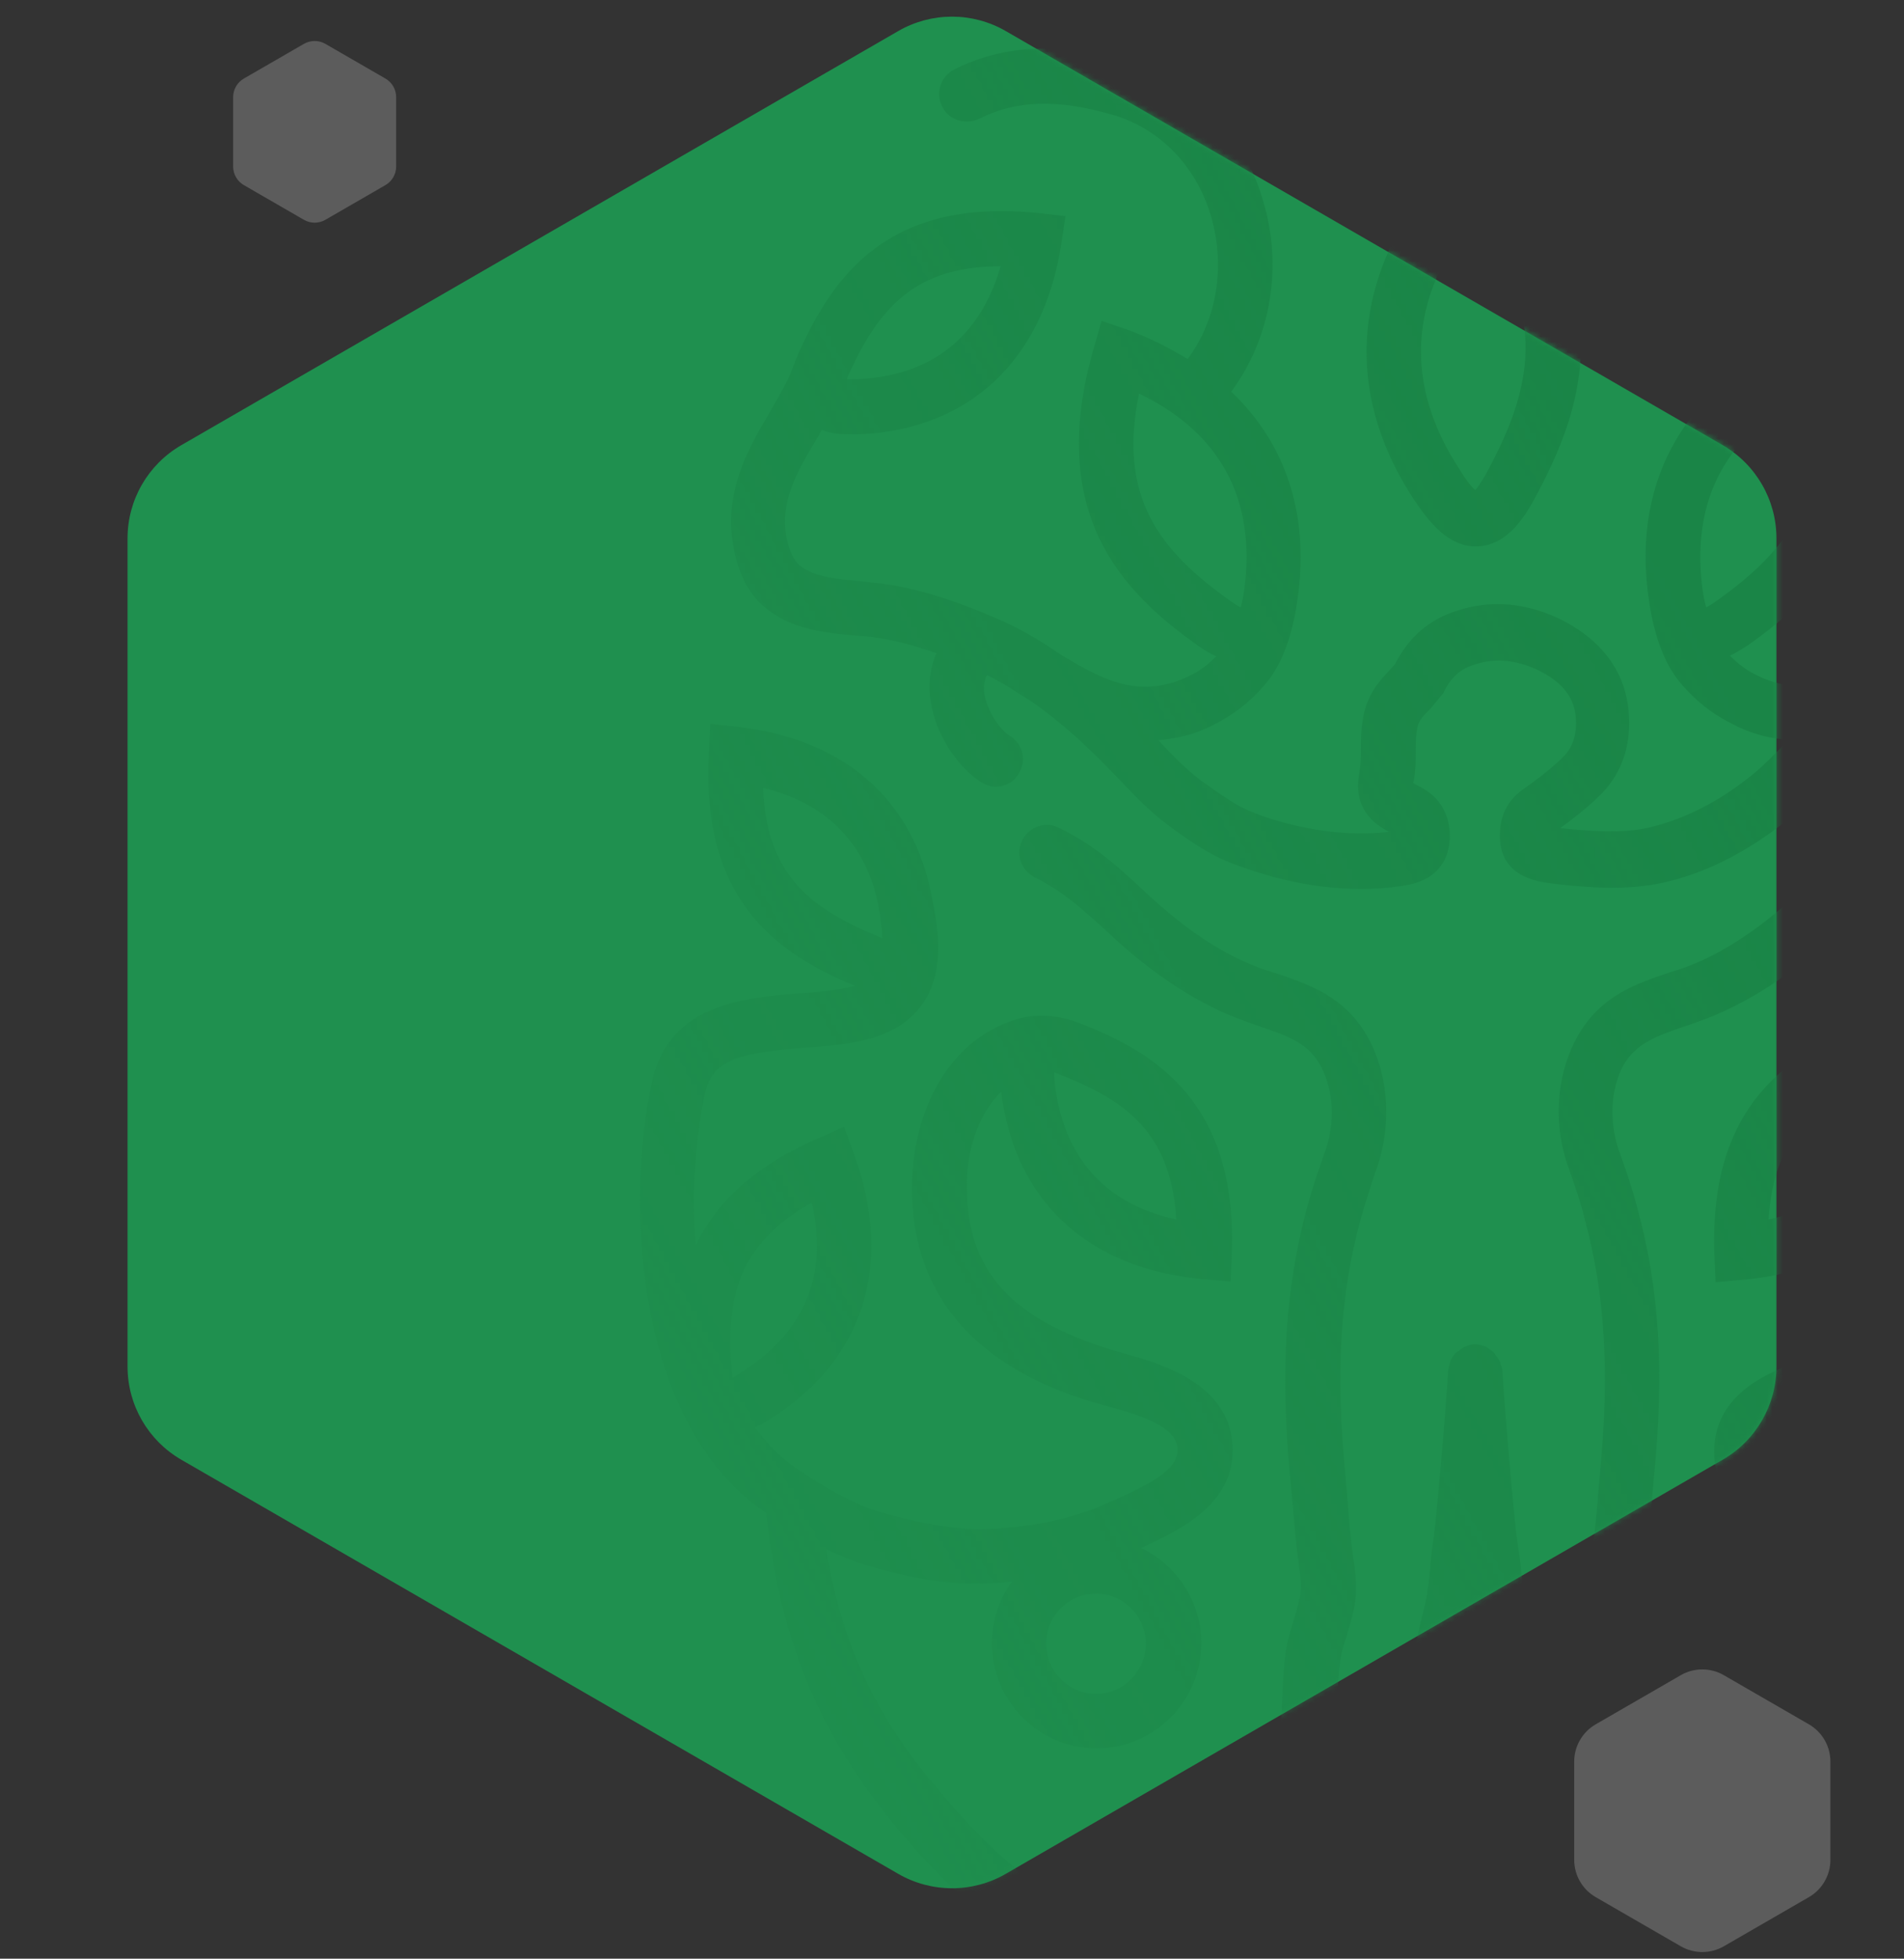 <?xml version="1.0" encoding="UTF-8"?> <svg xmlns="http://www.w3.org/2000/svg" width="354" height="364" viewBox="0 0 354 364" fill="none"><rect x="0" y="0" width="354" height="364" fill="#333333" stroke="none"/> <path d="M312.5 361.691C314.975 363.12 318.025 363.12 320.5 361.691L336.316 352.559C338.791 351.13 340.316 348.489 340.316 345.631V327.369C340.316 324.511 338.791 321.87 336.316 320.441L320.5 311.309C318.025 309.88 314.975 309.88 312.5 311.309L296.684 320.441C294.209 321.87 292.684 324.511 292.684 327.369V345.631C292.684 348.489 294.209 351.13 296.684 352.559L312.5 361.691Z" fill="white" fill-opacity="0.2"></path> <path d="M56.5 40.845C57.738 41.56 59.262 41.56 60.5 40.845L71.655 34.405C72.893 33.69 73.655 32.37 73.655 30.941V18.059C73.655 16.63 72.893 15.31 71.655 14.595L60.5 8.155C59.262 7.44 57.738 7.44 56.5 8.155L45.345 14.595C44.107 15.31 43.345 16.63 43.345 18.059V30.941C43.345 32.37 44.107 33.69 45.345 34.405L56.5 40.845Z" fill="white" fill-opacity="0.2"></path> <path d="M167 5.774C173.188 2.201 180.812 2.201 187 5.774L320.286 82.727C326.475 86.299 330.286 92.902 330.286 100.047V253.953C330.286 261.098 326.475 267.701 320.286 271.273L187 348.227C180.812 351.799 173.188 351.799 167 348.227L33.714 271.273C27.526 267.701 23.713 261.098 23.713 253.953V100.047C23.713 92.902 27.526 86.299 33.714 82.727L167 5.774Z" fill="#1F904F"></path> <mask id="mask0" mask-type="alpha" maskUnits="userSpaceOnUse" x="23" y="3" width="308" height="348"> <path d="M167 5.774C173.188 2.201 180.812 2.201 187 5.774L320.286 82.727C326.475 86.299 330.286 92.902 330.286 100.047V253.953C330.286 261.098 326.475 267.701 320.286 271.273L187 348.227C180.812 351.799 173.188 351.799 167 348.227L33.714 271.273C27.526 267.701 23.713 261.098 23.713 253.953V100.047C23.713 92.902 27.526 86.299 33.714 82.727L167 5.774Z" fill="url(#paint0_linear)"></path> </mask> <g mask="url(#mask0)"> <path d="M263.026 93.04C265.814 97.236 269.415 101.55 274.412 101.55C280.453 101.55 283.823 95.254 284.985 93.273C294.977 75.088 301.135 54.805 278.013 29.043L274.412 25.08L270.577 28.927C251.638 48.277 248.85 71.708 263.026 93.04ZM274.063 40.351C287.89 58.185 285.101 72.174 276.038 88.494C275.225 89.892 274.644 90.709 274.295 91.058C273.715 90.592 272.785 89.542 271.507 87.444C260.934 71.475 261.863 55.272 274.063 40.351Z" fill="#1A8547"></path> <path d="M142.815 113.342C147.798 117.187 154.056 117.653 159.039 118.119L160.778 118.236C164.718 118.586 169.122 119.634 174.105 121.382C172.946 124.062 172.483 127.209 173.062 130.472C173.989 136.415 177.814 142.358 182.449 145.388C183.261 145.854 184.188 146.204 185.115 146.204C186.853 146.204 188.476 145.388 189.403 143.756C190.91 141.426 190.214 138.279 187.78 136.765C185.926 135.599 183.608 132.336 183.029 128.957C182.913 127.908 182.913 126.51 183.492 125.461C185.694 126.51 187.78 127.792 190.098 129.306C190.678 129.656 191.373 130.122 191.953 130.472C195.545 133.035 199.254 136.066 202.962 139.678C204.584 141.193 206.091 142.824 207.598 144.339C210.611 147.485 213.624 150.748 217.449 153.545C219.651 155.177 221.968 156.808 224.402 158.206C226.372 159.372 228.69 160.42 231.587 161.352C238.888 163.916 246.073 165.198 253.027 165.198C255.345 165.198 257.662 165.082 259.864 164.732C261.951 164.499 266.47 163.916 268.557 159.838C269.947 157.157 269.715 153.661 268.904 151.564C267.629 148.068 264.964 146.67 263.342 145.854C263.11 145.738 262.878 145.621 262.762 145.505C262.762 145.271 262.878 145.155 262.878 144.922C263.225 143.057 263.225 141.309 263.225 139.444C263.225 138.163 263.225 136.765 263.457 135.599C263.689 134.084 264.153 133.501 266.007 131.637L268.325 128.84C269.715 125.927 271.454 124.295 274.235 123.48C278.059 122.198 282.348 122.664 286.403 124.761C292.083 127.675 292.894 131.288 293.009 133.851C293.126 136.881 292.314 139.095 290.344 140.96C288.026 143.173 285.361 145.155 283.043 146.786C280.146 148.883 278.755 151.797 278.871 155.759C278.987 159.139 280.609 163.334 288.374 164.15L289.185 164.266C295.559 164.965 302.165 165.548 309.234 164.033C316.535 162.401 323.72 158.905 330.674 153.661C334.498 150.865 337.628 147.602 340.525 144.455C342.031 142.824 343.538 141.309 345.161 139.794C351.767 133.501 358.256 128.724 364.514 125.694C365.094 126.743 365.209 128.141 364.978 129.19C364.398 132.569 362.08 135.832 360.226 137.114C357.792 138.629 357.097 141.775 358.604 144.106C359.531 145.621 361.269 146.553 362.892 146.553C363.819 146.553 364.746 146.32 365.557 145.738C370.193 142.824 373.902 136.881 374.944 130.822C375.524 127.559 375.06 124.412 373.902 121.732C378.885 119.984 383.289 118.935 387.229 118.586L388.967 118.469C393.95 118.003 400.209 117.42 405.076 113.691C408.437 111.127 410.755 106.816 411.682 101.572C413.42 91.317 408.785 83.626 404.845 76.751C403.454 74.304 401.947 71.74 400.788 69.176C400.788 69.06 399.629 66.38 399.397 65.681C392.908 51.58 382.825 37.014 355.127 39.927L349.68 40.043L350.491 45.404C353.852 66.846 367.528 79.664 387.924 80.596C388.62 80.596 389.199 80.596 389.778 80.596C390.822 80.596 392.908 80.596 394.993 79.897C395.341 80.48 395.573 80.946 395.921 81.528C399.629 87.938 402.643 92.949 401.599 99.474C401.135 102.038 400.209 104.136 398.934 105.184C396.384 107.166 392.096 107.515 388.04 107.865L386.186 107.981C379.348 108.68 371.931 110.778 362.776 114.623C359.415 116.138 355.938 118.003 352.461 120.333C352.461 120.333 352.346 120.333 352.229 120.45C343.422 126.044 337.396 129.306 329.052 126.51C328.009 126.16 326.734 125.577 325.459 124.878C324.068 124.062 322.794 123.014 321.635 121.849C322.677 121.382 323.72 120.683 324.879 119.984C339.481 109.729 353.157 95.046 344.465 64.748L342.959 59.504L337.859 61.369C333.803 62.767 330.211 64.632 326.966 66.729C321.75 59.621 320.012 50.181 322.33 41.209C324.879 31.304 331.949 23.846 341.22 21.282C351.418 18.369 358.952 18.602 365.905 22.098C368.454 23.38 371.468 22.331 372.743 19.767C374.017 17.203 372.974 14.174 370.424 12.892C358.372 6.832 346.435 9.163 338.439 11.377C335.31 12.309 332.413 13.591 329.631 15.222C329.515 14.756 329.515 14.29 329.399 13.824C324.996 -9.133 308.423 -22.534 283.854 -23H278.523L278.755 -17.64C280.146 13.94 297.761 23.38 314.913 28.39C315.492 28.507 315.956 28.623 316.42 28.74C314.797 31.77 313.406 34.916 312.479 38.412C309.35 50.532 311.784 63.233 318.853 72.672C308.887 82.111 304.367 95.279 306.453 110.661C307.148 116.022 308.655 122.082 312.016 126.393C314.218 129.19 317.114 131.754 320.36 133.618C322.214 134.667 324.068 135.599 325.922 136.182C328.24 136.998 330.442 137.347 332.528 137.464C329.863 140.261 327.313 142.94 324.3 145.155C318.505 149.583 312.479 152.379 306.685 153.778C301.353 154.944 295.907 154.477 290.113 153.895C292.314 152.263 294.748 150.399 297.066 148.184C301.238 144.339 303.208 139.095 302.86 133.035C302.628 127.792 300.311 120.45 290.807 115.439C284.318 112.06 277.48 111.361 270.99 113.458C265.775 115.089 261.951 118.353 259.401 123.363L258.474 124.412C256.272 126.743 254.07 129.19 253.375 133.734C253.027 135.599 253.027 137.347 253.027 139.211C253.027 140.494 253.027 141.892 252.796 143.173C252.447 145.388 251.752 149.35 255.46 152.729C256.388 153.545 257.431 154.128 258.242 154.594C250.941 155.41 243.06 154.477 234.832 151.68C232.746 150.981 231.008 150.166 229.617 149.35C227.531 148.068 225.561 146.67 223.591 145.271C220.577 143.057 218.028 140.377 215.362 137.58C217.449 137.347 219.651 136.998 221.853 136.299C223.591 135.716 225.445 134.9 227.415 133.734C230.66 131.87 233.557 129.306 235.759 126.51C239.12 122.198 240.627 116.138 241.322 110.778C243.408 95.279 238.888 82.227 228.921 72.788C235.991 63.233 238.425 50.532 235.18 38.529C234.253 35.033 232.978 31.77 231.24 28.856C231.703 28.74 232.283 28.623 232.746 28.507C249.898 23.38 267.514 13.94 268.904 -17.64L269.252 -23L263.921 -22.884C239.352 -22.534 222.779 -9.133 218.375 13.824C218.26 14.29 218.26 14.756 218.144 15.222C215.479 13.591 212.581 12.309 209.452 11.377C201.456 9.163 189.519 6.832 177.466 12.892C174.917 14.174 173.874 17.203 175.148 19.767C176.423 22.331 179.436 23.263 181.986 22.098C188.94 18.602 196.472 18.369 206.671 21.282C215.826 23.846 222.895 31.304 225.445 41.209C227.763 50.298 226.025 59.737 220.809 66.729C217.564 64.748 213.972 62.883 209.916 61.369L204.816 59.621L203.31 64.865C194.618 95.163 208.293 109.846 222.895 120.1C224.055 120.916 225.097 121.499 226.14 121.965C224.981 123.13 223.707 124.179 222.316 124.994C221.041 125.694 219.766 126.277 218.723 126.626C210.958 129.19 205.164 126.51 197.168 121.616C193.112 118.819 189.055 116.488 185.115 114.856C175.96 110.894 168.543 108.797 161.705 108.214L159.851 107.981C155.795 107.632 151.507 107.282 148.841 105.184C147.566 104.252 146.639 102.155 146.176 99.591C145.133 93.065 148.03 87.938 151.854 81.528C152.202 81.062 152.434 80.48 152.781 79.897C154.867 80.713 156.953 80.713 157.996 80.713C158.576 80.713 159.271 80.713 159.851 80.713C180.247 79.781 193.923 66.962 197.284 45.52L198.095 40.16L192.88 39.577C165.182 36.781 154.983 51.231 148.609 65.331C147.798 67.079 147.219 68.943 146.407 70.691C145.364 72.672 144.321 74.537 143.162 76.518C139.106 83.393 134.586 91.2 136.325 101.339C137.136 106.583 139.454 110.894 142.815 113.342ZM388.388 70.458C374.596 69.759 365.441 62.534 361.733 49.482C377.61 49.482 384.332 57.174 390.01 69.642C390.242 69.992 390.242 70.225 390.358 70.458C389.895 70.458 389.199 70.458 388.388 70.458ZM317.81 18.718C302.165 14.057 291.851 7.065 289.417 -12.279C305.989 -10.298 316.303 -0.743 319.548 15.805C319.896 17.436 320.012 18.485 320.012 19.184C319.433 19.184 318.737 18.951 317.81 18.718ZM319.085 111.71C318.274 112.293 317.694 112.643 317.231 112.876C316.999 112.177 316.767 111.127 316.535 109.496C314.333 92.832 321.055 80.363 336.121 73.138C339.945 92.366 332.413 102.271 319.085 111.71ZM228.342 15.805C231.471 -0.743 241.901 -10.415 258.474 -12.279C256.04 7.065 245.726 14.174 230.081 18.718C229.038 18.951 228.459 19.184 227.879 19.184C227.995 18.485 228.11 17.436 228.342 15.805ZM211.77 73.138C226.836 80.363 233.557 92.716 231.355 109.496C231.123 111.127 230.892 112.177 230.66 112.876C230.197 112.643 229.617 112.293 228.806 111.71C215.479 102.271 207.83 92.366 211.77 73.138ZM157.765 69.642C163.443 57.174 170.165 49.482 186.042 49.482C182.218 62.65 173.178 69.876 159.387 70.458C158.692 70.458 157.996 70.458 157.417 70.458C157.533 70.225 157.649 69.992 157.765 69.642Z" fill="#1A8547"></path> <path d="M398.937 184.708C395.228 184.475 391.52 184.126 388.738 183.311C403.109 177.372 417.364 167.473 415.858 140.108L415.51 134.751L410.179 135.334C391.635 137.546 379.234 147.794 375.062 163.747C373.092 171.316 371.353 180.749 376.569 187.387C381.552 193.675 390.012 194.257 398.241 194.956C409.599 195.771 415.046 196.936 416.553 203.34C418.292 211.375 419.103 221.506 418.292 231.637C414.699 224.184 407.977 217.198 395.692 211.841L390.708 209.629L388.738 214.519C381.32 234.781 386.884 252.714 404.268 263.661C405.311 264.36 406.354 264.825 407.281 265.291C405.079 268.203 402.645 270.648 399.748 272.744C393.49 277.052 388.158 279.847 383.522 281.244C377.148 283.108 371.353 284.156 366.486 284.272C357.098 284.272 348.406 282.526 341.22 279.148L339.597 278.45C333.803 275.771 328.587 273.093 328.819 269.367C329.051 265.291 335.425 263.195 341.452 261.565C350.376 259.119 377.38 251.55 378.191 222.321C378.539 208.58 372.512 193.558 358.257 189.483C354.78 188.435 350.608 188.901 347.247 190.181C332.644 195.771 317.809 205.203 318.736 232.918L318.968 238.275L324.299 237.809C345.624 235.83 359.184 223.136 361.618 202.991C366.254 207.532 368.34 214.985 368.108 222.088C367.644 237.343 358.952 246.194 338.786 251.783C332.528 253.53 319.431 257.139 318.736 268.784C318.04 279.847 328.935 284.855 335.425 287.766L335.773 287.882C329.167 291.026 324.531 297.78 324.531 305.582C324.531 316.296 333.223 325.146 344.002 325.146C354.78 325.146 363.472 316.412 363.472 305.582C363.472 301.274 362.082 297.431 359.763 294.17C362.082 294.404 364.399 294.52 366.833 294.52C372.628 294.404 379.35 293.239 386.652 291.143C389.201 290.444 391.867 289.279 394.648 287.882C391.635 305.932 385.261 319.44 373.323 333.88C362.661 346.805 350.724 355.656 337.28 360.546C331.601 362.642 326.269 364.622 320.474 365.904C315.607 367.068 310.508 368.232 305.755 367.417C302.974 366.951 300.077 365.904 297.063 364.738C295.325 364.157 293.702 363.458 291.964 362.875C290.573 362.41 289.298 361.478 288.719 360.313C288.255 359.499 288.255 358.683 288.487 357.868C288.603 357.519 288.719 357.17 288.951 356.82C289.298 355.889 289.762 354.724 290.11 353.327C290.457 351.347 290.225 346.805 290.225 345.059C289.762 337.373 288.719 331.202 287.676 325.728C286.633 320.138 285.821 315.364 285.706 310.007C285.706 306.048 285.01 303.254 284.315 300.459C283.967 298.945 283.619 297.431 283.272 295.568C283.04 294.287 282.924 293.006 282.808 291.725C282.693 290.211 282.461 288.698 282.229 287.3C281.417 282.409 279.447 257.605 279.331 254.81C279.331 254.345 279.215 253.996 278.983 253.53C278.983 253.413 278.983 253.18 278.868 253.064C278.636 252.598 278.404 252.249 278.057 251.783C277.94 251.667 277.94 251.55 277.825 251.434C277.477 251.084 277.129 250.851 276.781 250.618C276.666 250.502 276.434 250.386 276.318 250.269C275.97 250.153 275.506 250.037 275.159 249.92C274.927 249.92 274.695 249.804 274.116 249.804C273.536 249.804 272.957 250.037 272.378 250.269C272.03 250.386 271.798 250.618 271.45 250.851C271.219 251.084 270.87 251.201 270.639 251.434L270.523 251.55C270.176 252.016 269.828 252.482 269.596 253.064C269.596 253.18 269.596 253.18 269.596 253.297C269.48 253.763 269.248 254.229 269.248 254.694C269.132 257.605 267.162 282.409 266.351 287.183C266.119 288.581 266.003 290.095 265.887 291.492C265.772 292.89 265.655 294.17 265.423 295.568C265.192 297.431 264.728 298.945 264.381 300.459C263.685 303.254 262.99 306.048 262.99 310.007C262.874 315.364 262.063 320.255 261.019 325.728C259.976 331.202 258.934 337.373 258.47 345.059C258.354 346.922 258.238 351.347 258.585 353.327C258.817 354.724 259.281 355.772 259.629 356.703C259.745 357.053 259.976 357.403 260.093 357.868C260.324 358.683 260.324 359.499 259.861 360.313C259.281 361.478 258.006 362.41 256.615 362.875C254.877 363.458 253.255 364.04 251.516 364.622C248.502 365.787 245.721 366.835 242.824 367.301C238.188 368.116 233.089 366.951 228.221 365.787C222.426 364.389 217.094 362.526 210.836 360.197C198.088 355.539 186.151 346.572 175.372 333.647C162.855 319.324 156.597 305.815 153.583 287.882C156.249 289.163 158.799 290.211 161.232 290.91C168.534 293.122 175.256 294.287 181.167 294.287C183.485 294.287 185.803 294.17 188.121 293.937C185.803 297.198 184.412 301.041 184.412 305.35C184.412 316.063 193.104 324.913 203.883 324.913C214.545 324.913 223.353 316.179 223.353 305.35C223.353 297.547 218.717 290.794 212.111 287.649L212.459 287.533C218.949 284.505 229.843 279.614 229.148 268.552C228.453 256.906 215.356 253.297 209.098 251.55C189.047 245.961 180.239 237.11 179.776 221.856C179.428 214.869 181.514 207.416 186.151 202.874C188.584 223.02 202.144 235.713 223.469 237.693L228.8 238.158L229.032 232.802C229.959 205.087 215.124 195.654 200.521 190.065C196.813 188.668 192.872 188.318 189.164 189.366C175.14 193.558 169.113 208.58 169.577 222.205C170.388 251.434 197.392 259.003 206.317 261.448C212.343 263.078 218.717 265.174 218.949 269.25C219.181 272.977 213.966 275.655 208.171 278.334L206.548 279.032C199.362 282.409 190.67 284.156 181.283 284.156C176.415 284.039 170.62 282.991 164.13 281.128C159.494 279.847 154.163 277.052 147.904 272.744C145.007 270.764 142.573 268.203 140.371 265.291C141.298 264.825 142.225 264.36 143.268 263.661C160.653 252.714 166.216 234.898 158.799 214.519L156.944 209.396L151.961 211.608C139.676 216.965 132.954 223.952 129.361 231.404C128.55 221.157 129.361 211.142 131.099 203.107C132.49 196.703 138.053 195.654 149.411 194.723C157.64 194.14 166.216 193.442 171.084 187.154C175.604 181.331 174.676 173.645 173.286 166.892C172.938 165.028 172.474 163.165 171.895 161.302C167.143 146.513 155.09 137.197 137.358 135.101L132.027 134.519L131.795 139.992C130.288 167.357 144.543 177.255 158.915 183.195C156.017 184.009 152.424 184.359 148.716 184.592C138.517 185.407 124.493 186.455 121.248 200.895C116.38 222.903 117.771 264.243 142.225 281.012C142.341 281.128 142.341 281.128 142.457 281.244C145.123 305.117 152.308 322.351 167.143 340.168C179.081 354.491 192.409 364.389 207.475 369.979C213.386 372.192 219.065 374.171 225.439 375.685C229.496 376.616 234.247 377.665 239.115 377.665C240.738 377.665 242.36 377.548 243.983 377.315C247.808 376.733 251.168 375.452 254.529 374.171C256.036 373.589 257.543 373.006 259.049 372.541C263.106 371.26 266.351 368.465 268.205 364.855C269.828 361.595 270.176 357.985 269.132 354.491C268.9 353.909 268.668 353.21 268.437 352.628C268.205 352.046 267.974 351.58 267.974 351.347C267.857 350.648 267.857 347.854 268.089 345.408C268.553 338.421 269.48 332.832 270.523 327.359C271.566 321.652 272.493 316.179 272.609 309.891C272.609 307.097 273.189 305.117 273.768 302.555C273.768 302.322 273.884 301.972 274 301.739C274.116 301.972 274.116 302.322 274.232 302.555C274.811 305.117 275.275 307.097 275.391 309.891C275.506 316.063 276.434 321.536 277.477 327.242C278.404 332.715 279.447 338.304 279.911 345.292C280.027 347.504 280.027 350.532 280.027 351.231C279.911 351.58 279.795 352.046 279.563 352.628C279.331 353.21 279.1 353.793 278.868 354.491C277.825 357.985 278.057 361.595 279.795 364.855C281.649 368.465 285.01 371.143 288.951 372.424C290.457 372.89 291.964 373.472 293.587 374.055C296.948 375.336 300.308 376.616 304.133 377.199C305.755 377.432 307.494 377.548 309.117 377.548C314.1 377.548 318.852 376.5 322.793 375.569C329.167 374.055 334.846 371.959 341.336 369.63C355.823 364.273 369.267 354.374 381.089 340.051C395.924 322.235 403.225 304.884 405.775 280.895C430.229 264.01 431.62 222.787 426.752 200.778C423.275 186.455 409.252 185.407 398.937 184.708ZM383.638 174.228C383.638 173.762 383.638 173.063 383.754 172.248C385.029 158.391 392.562 149.54 405.775 146.28C405.195 162.117 397.314 168.638 384.45 173.878C384.218 174.111 383.87 174.228 383.638 174.228ZM351.419 201.244C349.912 214.985 342.148 223.719 328.819 226.63C329.862 210.793 337.743 204.504 350.724 199.614C351.071 199.497 351.303 199.381 351.535 199.265C351.535 199.846 351.535 200.429 351.419 201.244ZM343.77 314.782C338.67 314.782 334.498 310.59 334.498 305.466C334.498 300.342 338.67 296.15 343.77 296.15C348.869 296.15 353.042 300.342 353.042 305.466C353.042 310.59 348.869 314.782 343.77 314.782ZM196.813 199.614C209.793 204.621 217.674 210.793 218.717 226.63C205.389 223.719 197.624 214.985 196.117 201.244C196.002 200.429 196.002 199.73 196.002 199.265C196.234 199.381 196.581 199.497 196.813 199.614ZM203.766 296.15C208.866 296.15 213.038 300.342 213.038 305.466C213.038 310.59 208.866 314.782 203.766 314.782C198.667 314.782 194.494 310.59 194.494 305.466C194.494 300.342 198.667 296.15 203.766 296.15ZM141.878 146.397C155.09 149.657 162.623 158.507 163.898 172.365C164.014 173.18 164.014 173.878 164.014 174.344C163.782 174.228 163.434 174.111 163.203 173.995C150.222 168.638 142.457 162.234 141.878 146.397ZM136.199 255.975C136.199 255.742 136.083 255.393 136.083 255.043C134.924 241.186 137.126 231.288 150.918 223.486C154.047 236.761 149.643 247.591 137.937 254.927C137.242 255.509 136.662 255.742 136.199 255.975ZM411.454 255.16C411.454 255.509 411.337 255.859 411.337 256.092C410.874 255.859 410.295 255.509 409.599 255.043C397.894 247.707 393.49 236.877 396.618 223.603C410.41 231.288 412.612 241.186 411.454 255.16Z" fill="#1A8547"></path> <path d="M313.9 190.511L315.527 189.928C325.056 186.664 333.307 180.602 338.421 176.055C339.815 174.889 340.977 173.724 342.255 172.675C346.556 168.711 349.809 165.68 355.155 162.999C357.712 161.716 358.758 158.685 357.479 156.121C356.201 153.556 353.18 152.623 350.623 153.789C343.999 157.053 339.815 160.9 335.399 164.98C334.237 166.03 333.075 167.079 331.797 168.244C327.264 172.209 320.291 177.454 312.272 180.135L310.762 180.602C304.138 182.817 297.398 185.032 293.098 192.959C289.263 200.07 288.682 209.28 291.819 217.557C292.866 220.471 293.911 223.502 294.725 226.883C298.443 240.755 299.257 255.095 297.514 273.281C297.398 275.029 297.165 276.894 297.049 278.993C296.7 282.491 296.352 286.337 296.003 289.369C295.654 292.166 295.074 295.78 296.003 299.394C296.468 301.026 296.817 302.425 297.165 303.824C297.862 306.272 298.443 307.904 298.56 310.819C298.908 315.715 299.141 320.495 299.141 325.624C299.141 327.14 299.025 328.888 298.676 331.336L298.211 341.828C298.211 344.393 298.095 347.54 299.722 350.688C301.349 353.836 304.719 356.517 308.67 359.315L309.833 360.131C310.762 360.83 311.808 361.18 312.854 361.18C314.365 361.18 315.992 360.481 316.921 359.082C318.548 356.867 318.083 353.603 315.875 351.971L314.597 351.038C313.086 349.872 309.368 347.307 308.786 346.025C308.321 345.209 308.321 343.577 308.438 342.062L308.786 332.386C309.135 329.937 309.368 327.722 309.368 325.624C309.368 320.378 309.135 315.248 308.786 310.119C308.554 306.156 307.74 303.591 306.927 300.91C306.578 299.744 306.23 298.578 305.881 297.062C305.417 295.197 305.765 292.982 305.997 290.768C306.462 287.62 306.811 283.656 307.043 280.042C307.16 278.061 307.392 276.195 307.508 274.447C309.484 254.978 308.554 239.473 304.37 224.318C303.441 220.704 302.279 217.324 301.116 214.176C299.141 208.697 299.373 202.635 301.814 197.971C304.254 193.892 307.625 192.609 313.9 190.511Z" fill="#1A8547"></path> <path d="M252.871 226.991C253.684 223.962 254.728 220.818 255.773 217.672C258.791 209.519 258.327 200.316 254.496 193.094C250.2 185.174 243.467 182.96 236.849 180.747L235.34 180.281C227.33 177.602 220.363 172.36 215.836 168.4C214.559 167.235 213.281 166.187 212.121 165.022C207.709 160.945 203.53 157.101 196.912 153.839C194.358 152.558 191.339 153.606 190.062 156.169C188.785 158.732 189.83 161.76 192.384 163.041C197.724 165.721 200.975 168.749 205.271 172.593C206.548 173.758 207.709 174.923 209.102 176.088C214.327 180.631 222.453 186.688 231.973 189.949L233.599 190.532C239.868 192.628 243.235 193.91 245.557 198.103C247.994 202.762 248.343 208.703 246.253 214.294C245.092 217.556 243.931 220.934 243.002 224.428C238.939 239.571 238.01 254.947 239.868 274.516L240.332 279.758C240.681 283.602 241.029 287.563 241.493 290.824C241.841 293.154 242.073 295.367 241.61 297.114C241.261 298.629 240.913 299.793 240.564 300.958C239.752 303.637 238.939 306.2 238.707 310.16C238.358 315.052 238.126 320.178 238.126 325.653C238.126 327.75 238.358 329.962 238.591 331.826L239.055 341.96C239.055 343.475 239.055 345.105 238.707 346.037C238.01 347.319 234.295 349.998 232.902 351.046L231.625 351.978C229.419 353.609 228.839 356.87 230.58 359.084C231.625 360.481 233.134 361.18 234.643 361.18C235.688 361.18 236.733 360.83 237.662 360.132L238.823 359.317C242.77 356.521 246.137 353.842 247.763 350.696C249.388 347.552 249.272 344.174 249.272 341.611L248.807 330.778C248.459 328.914 248.343 327.167 248.343 325.653C248.343 320.411 248.575 315.635 248.923 310.859C249.156 307.948 249.62 306.2 250.432 303.87C250.781 302.589 251.246 301.191 251.594 299.56C252.523 295.949 252.058 292.455 251.594 289.426C251.129 286.281 250.781 282.438 250.549 278.826L250.084 273.468C248.343 255.064 249.156 240.736 252.871 226.991Z" fill="#1A8547"></path> </g> <defs> <linearGradient id="paint0_linear" x1="313" y1="105" x2="48.5" y2="249" gradientUnits="userSpaceOnUse"> <stop stop-color="#18AC57"></stop> <stop offset="1" stop-color="#1ED36B" stop-opacity="0"></stop> </linearGradient> </defs> </svg> 